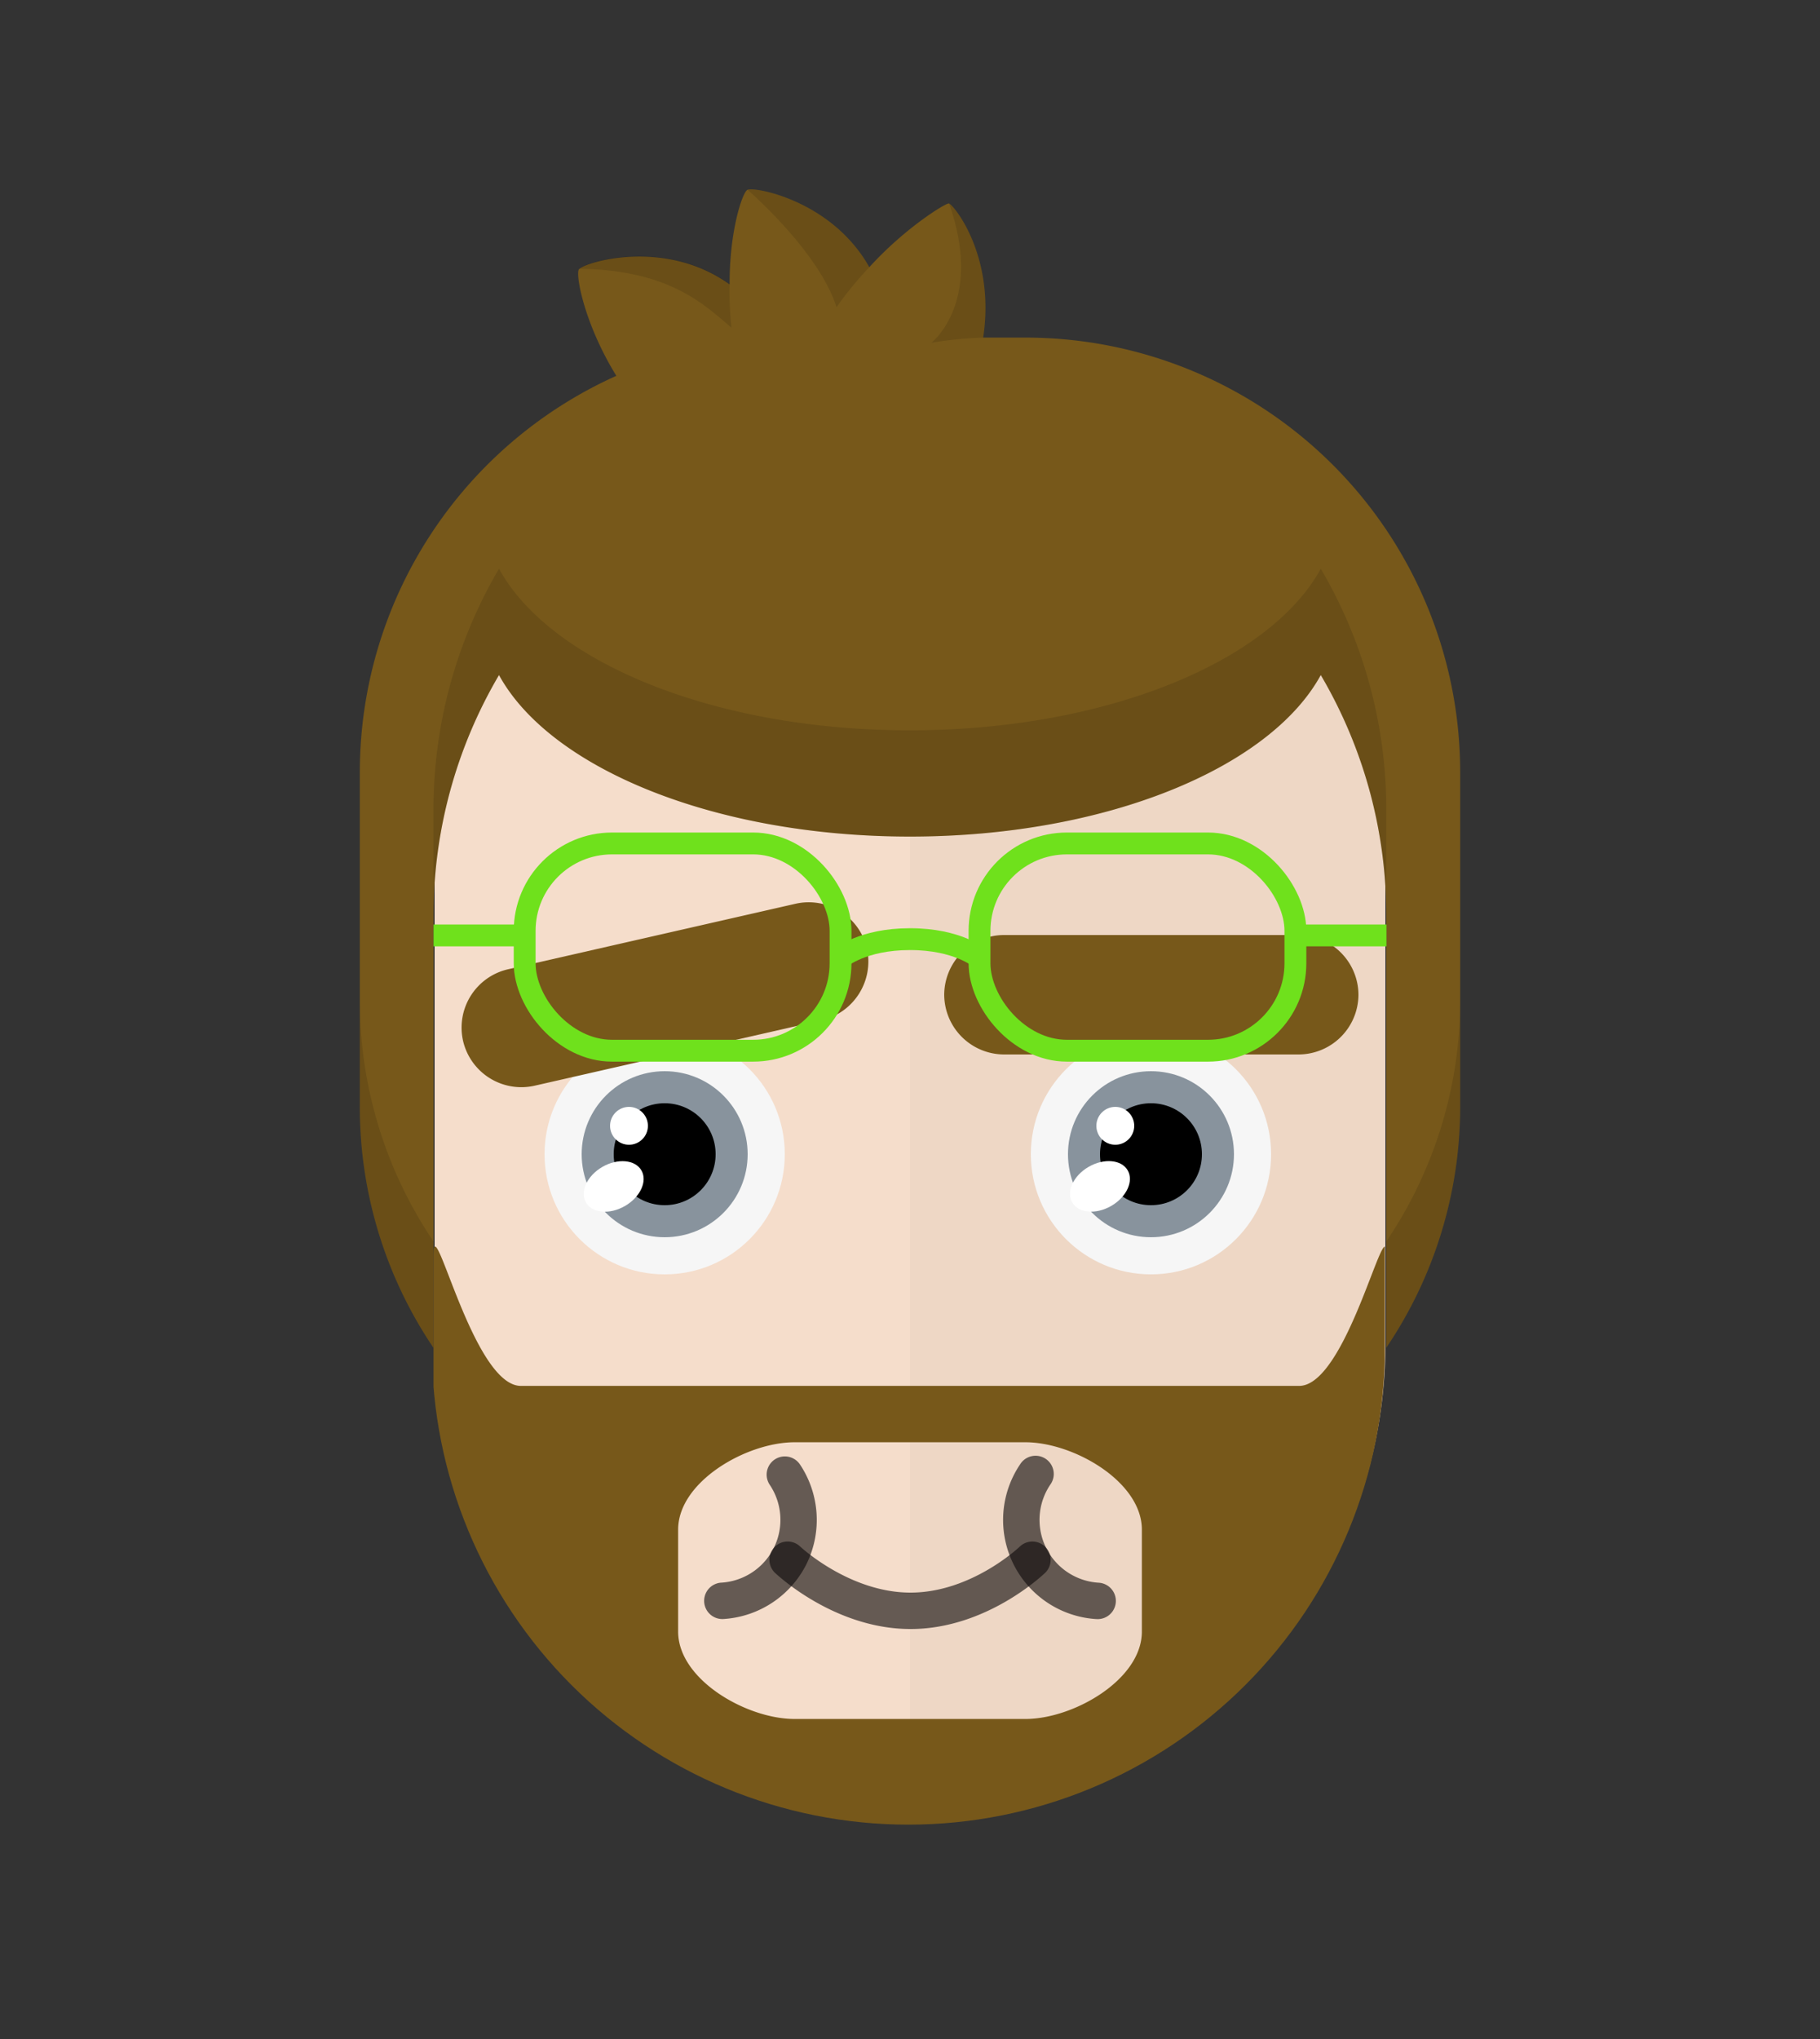<svg id="svgBuilder" class="avatar-frame p-2 p-md-5 bg-white " xmlns="http://www.w3.org/2000/svg" viewBox="0 0 250 280" style="opacity: 1;">
  <rect x="0" y="0" width="250" height="280" fill="#333333" stroke="none"/>
  <defs>
    <clipPath id="b9b980b5-38c2-4c2c-b5a3-0250ab56908c" transform="translate(-59.5 -53.5)">
      <rect width="250" height="250" style="fill: none"></rect>
    </clipPath>
  </defs>
  <g id="ae1cd98a-2feb-47b9-a86d-6e1f11f5716f" data-name="SKIN" style="transform: translate(59.7px, 54px);">
    <g style="clip-path: url(#b9b980b5-38c2-4c2c-b5a3-0250ab56908c)">
      <g>
        <path class="first-color" d="M124.8,53.5a65.32,65.32,0,0,0-65.3,65.3v65.3a65.3,65.3,0,1,0,130.6,0V118.8A65.32,65.32,0,0,0,124.8,53.5Z" transform="translate(-59.5 -53.5)" style="fill: rgb(245, 221, 203);"></path>
        <path d="M124.8,53.5v196a65.32,65.32,0,0,0,65.3-65.3V118.9A65.34,65.34,0,0,0,124.8,53.5Z" transform="translate(-59.5 -53.5)" style="fill: #010202;opacity: 0.03;isolation: isolate"></path>
      </g>
    </g>
  </g>

  <defs>
    <clipPath id="beda9165-2264-4a53-a072-0a095227532f" transform="translate(-62.2 -124.9)">
      <rect width="250" height="250" style="fill: none"></rect>
    </clipPath>
  </defs>
  <g id="b470c38d-1d72-4985-984b-abe0a058d5dc" data-name="EYES" style="transform: translate(63.4px, 123.9px);">
    <g style="clip-path: url(#beda9165-2264-4a53-a072-0a095227532f)">
      <g>
        <circle cx="27.9" cy="34.6" r="16.5" style="fill: #f6f6f6"></circle>
        <circle class="first-color" cx="27.9" cy="34.6" r="11.4" style="fill: rgb(136, 147, 157);"></circle>
        <circle cx="27.9" cy="34.6" r="7"></circle>
        <ellipse cx="83.09" cy="163.92" rx="4.4" ry="3.1" transform="translate(-133.02 -61.39) rotate(-30)" style="fill: #fff"></ellipse>
        <circle cx="23" cy="30.7" r="2.6" style="fill: #fff"></circle>
        <path class="color-eyebrows" d="M111.7,141.1l-39.5,9a8.22,8.22,0,0,1-9.8-6.2h0a8.22,8.22,0,0,1,6.2-9.8l39.5-9a8.22,8.22,0,0,1,9.8,6.2h0A8.3,8.3,0,0,1,111.7,141.1Z" transform="translate(-62.2 -124.9)" style="fill: rgb(119, 88, 26);"></path>
        <circle cx="94.7" cy="34.6" r="16.5" style="fill: #f6f6f6"></circle>
        <circle class="first-color" cx="94.7" cy="34.6" r="11.4" style="fill: rgb(136, 147, 157);"></circle>
        <circle cx="94.7" cy="34.6" r="7"></circle>
        <ellipse cx="149.89" cy="163.91" rx="4.4" ry="3.1" transform="translate(-124.07 -27.99) rotate(-30)" style="fill: #fff"></ellipse>
        <circle cx="89.8" cy="30.7" r="2.6" style="fill: #fff"></circle>
        <path class="color-eyebrows" d="M177.2,145.8H136.7a8.24,8.24,0,0,1-8.2-8.2h0a8.24,8.24,0,0,1,8.2-8.2h40.5a8.24,8.24,0,0,1,8.2,8.2h0A8.24,8.24,0,0,1,177.2,145.8Z" transform="translate(-62.2 -124.9)" style="fill: rgb(119, 88, 26);"></path>
      </g>
    </g>
  </g>

  <g id="aa44e408-5982-478e-b0c1-58b2e959b61a" data-name="Calque 2" style="transform: translate(96.81px, 200px);">
    <g id="bea7bd18-479a-4bd0-9424-d64fc586b39e" data-name="Calque 1">
      <g>
        <path d="M2.5,22.33a2.5,2.5,0,0,1-.17-5A8.64,8.64,0,0,0,8.92,3.89a2.5,2.5,0,0,1,4.16-2.78A13.72,13.72,0,0,1,14,14.72a13.69,13.69,0,0,1-11.33,7.6Z" style="fill: rgba(13,11,10,0.62)"></path>
        <path d="M53.88,22.33H53.7A13.64,13.64,0,0,1,43.3,1.11a2.5,2.5,0,1,1,4.15,2.78,8.65,8.65,0,0,0,6.6,13.45,2.5,2.5,0,0,1-.17,5Z" style="fill: rgba(13,11,10,0.62)"></path>
        <path d="M28.26,23.7C17.87,23.7,10,16.31,9.66,16a2.5,2.5,0,0,1,3.44-3.63c.08.08,6.81,6.33,15.16,6.33s14.93-6.24,15-6.31A2.5,2.5,0,0,1,46.74,16C46.41,16.3,38.66,23.7,28.26,23.7Z" style="fill: rgba(13,11,10,0.62)"></path>
      </g>
    </g>
  </g>

  <g id="f25293a0-76b3-47da-be1d-3df77440b1e3" data-name="Calque 2" style="transform: translate(49.425px, 1px);">
    <g id="efc2993e-3194-4855-95dc-a4143f53f50d" data-name="Calque 1" style="transform:translate(0,25px)">
      <path d="M91.63,20.36h-6c1.71-11.27-4.1-18.3-4.71-18.42-.4-.09-6,3.32-10.93,8.75C64.87,1.57,54.26-.39,53.26.06c-.72.32-2.51,5.8-2.46,13-9-6.46-20-3-20.7-2.08-.52.69.76,7.56,5.14,14.63A59.69,59.69,0,0,0,0,79.88V126a59.1,59.1,0,0,0,10.12,33.09V99.8a65.09,65.09,0,0,1,9-33.1c7,12.8,29.62,22.18,56.45,22.18S125,79.5,132,66.7a65.09,65.09,0,0,1,9,33.1v59.27A59.1,59.1,0,0,0,151.15,126V79.88A59.7,59.7,0,0,0,91.63,20.36Z" class="first-color" style="fill: rgb(119, 88, 26);"></path>
      <g>
        <path d="M0,126a59.1,59.1,0,0,0,10.12,33.09V144.48A59.11,59.11,0,0,1,0,111.38Z" style="fill: rgba(0,0,0,0.11)"></path>
        <path d="M141,144.48v14.59A59.1,59.1,0,0,0,151.15,126v-14.6A59.11,59.11,0,0,1,141,144.48Z" style="fill: rgba(0,0,0,0.11)"></path>
        <path d="M141,85.21a65.16,65.16,0,0,0-9-33.11c-7,12.81-29.62,22.19-56.46,22.19S26.13,64.91,19.12,52.1a65.16,65.16,0,0,0-9,33.11V99.8a65.09,65.09,0,0,1,9-33.1c7,12.8,29.62,22.18,56.45,22.18S125,79.5,132,66.7a65.09,65.09,0,0,1,9,33.1Z" style="fill: rgba(0,0,0,0.11)"></path>
        <path d="M80.94,1.94C85.2,14,80,19.83,78.51,21.07a52.75,52.75,0,0,1,7.14-.71C87.36,9.09,81.55,2.06,80.94,1.94Z" style="fill: rgba(0,0,0,0.11)"></path>
        <path d="M65.48,16.19A48.14,48.14,0,0,1,70,10.68C64.87,1.57,54.26-.39,53.26.06,53.26.06,63.08,8.53,65.48,16.19Z" style="fill: rgba(0,0,0,0.11)"></path>
        <path d="M50.8,13c-9-6.46-20-3-20.7-2.08,12.7.11,17.5,5.23,20.95,8.07A46.07,46.07,0,0,1,50.8,13Z" style="fill: rgba(0,0,0,0.11)"></path>
      </g>
    </g>
  </g>

  <defs>
    <clipPath id="be2c64e4-9fae-4989-b870-aff87c5daca1" transform="translate(-0.22 -116.97)">
      <path d="M65.45,0A65.45,65.45,0,0,0,0,65.45V130.9a65.45,65.45,0,1,0,130.9,0V65.45A65.45,65.45,0,0,0,65.45,0Z" style="fill: none"></path>
    </clipPath>
  </defs>
  <g id="e786f3e9-418c-4c46-9c54-c344c6cc85aa" data-name="Calque 2" style="transform: translate(59.55px, 171.184px);">
    <g id="bebaff1f-b03a-473e-9e8e-d56ded3dbc0e" data-name="Calque 1">
      <g style="clip-path: url(#be2c64e4-9fae-4989-b870-aff87c5daca1)">
        <path d="M119.12,136.1H12.22c-6.6,0-12-24.6-12-18v85.39a12,12,0,0,0,12,12h106.9a12,12,0,0,0,12-12V118.1C131.12,111.5,125.72,136.1,119.12,136.1Zm-21.6,33.74c0,6.6-9.4,12-16,12H49.82c-6.6,0-16-5.4-16-12v-14c0-6.6,9.4-12,16-12h31.7c6.6,0,16,5.4,16,12Z" transform="translate(-0.22 -116.97)" class="first-color" style="fill: rgb(119, 88, 26);"></path>
      </g>
    </g>
  </g>

  <g id="fad11d47-0265-4e60-918c-c7e965245ce3" data-name="Calque 2" style="transform: translate(59.55px, 114.325px);">
    <g id="be32d9cf-3f12-496c-8aef-5dc366868244" data-name="Calque 1" style="transform:translateY(30px);">
      <g>
        <path d="M55.91,17.21s3-2.57,9.54-2.57S75,17.21,75,17.21" class="first-color-stroke" style="fill: none; stroke: rgb(111, 225, 28); stroke-miterlimit: 10; stroke-width: 3px;"></path>
        <line x1="12" y1="14.13" y2="14.13" class="first-color-stroke" style="fill: none; stroke: rgb(111, 225, 28); stroke-miterlimit: 10; stroke-width: 3px;"></line>
        <line x1="130.9" y1="14.13" x2="118.39" y2="14.13" class="first-color-stroke" style="fill: none; stroke: rgb(111, 225, 28); stroke-miterlimit: 10; stroke-width: 3px;"></line>
        <rect x="75" y="1.5" width="43.39" height="28.46" rx="12" class="first-color-stroke" style="fill: none; stroke: rgb(111, 225, 28); stroke-miterlimit: 10; stroke-width: 3px;"></rect>
        <rect x="12.52" y="1.5" width="43.39" height="28.46" rx="12" class="first-color-stroke" style="fill: none; stroke: rgb(111, 225, 28); stroke-miterlimit: 10; stroke-width: 3px;"></rect>
      </g>
    </g>
  </g>
</svg>